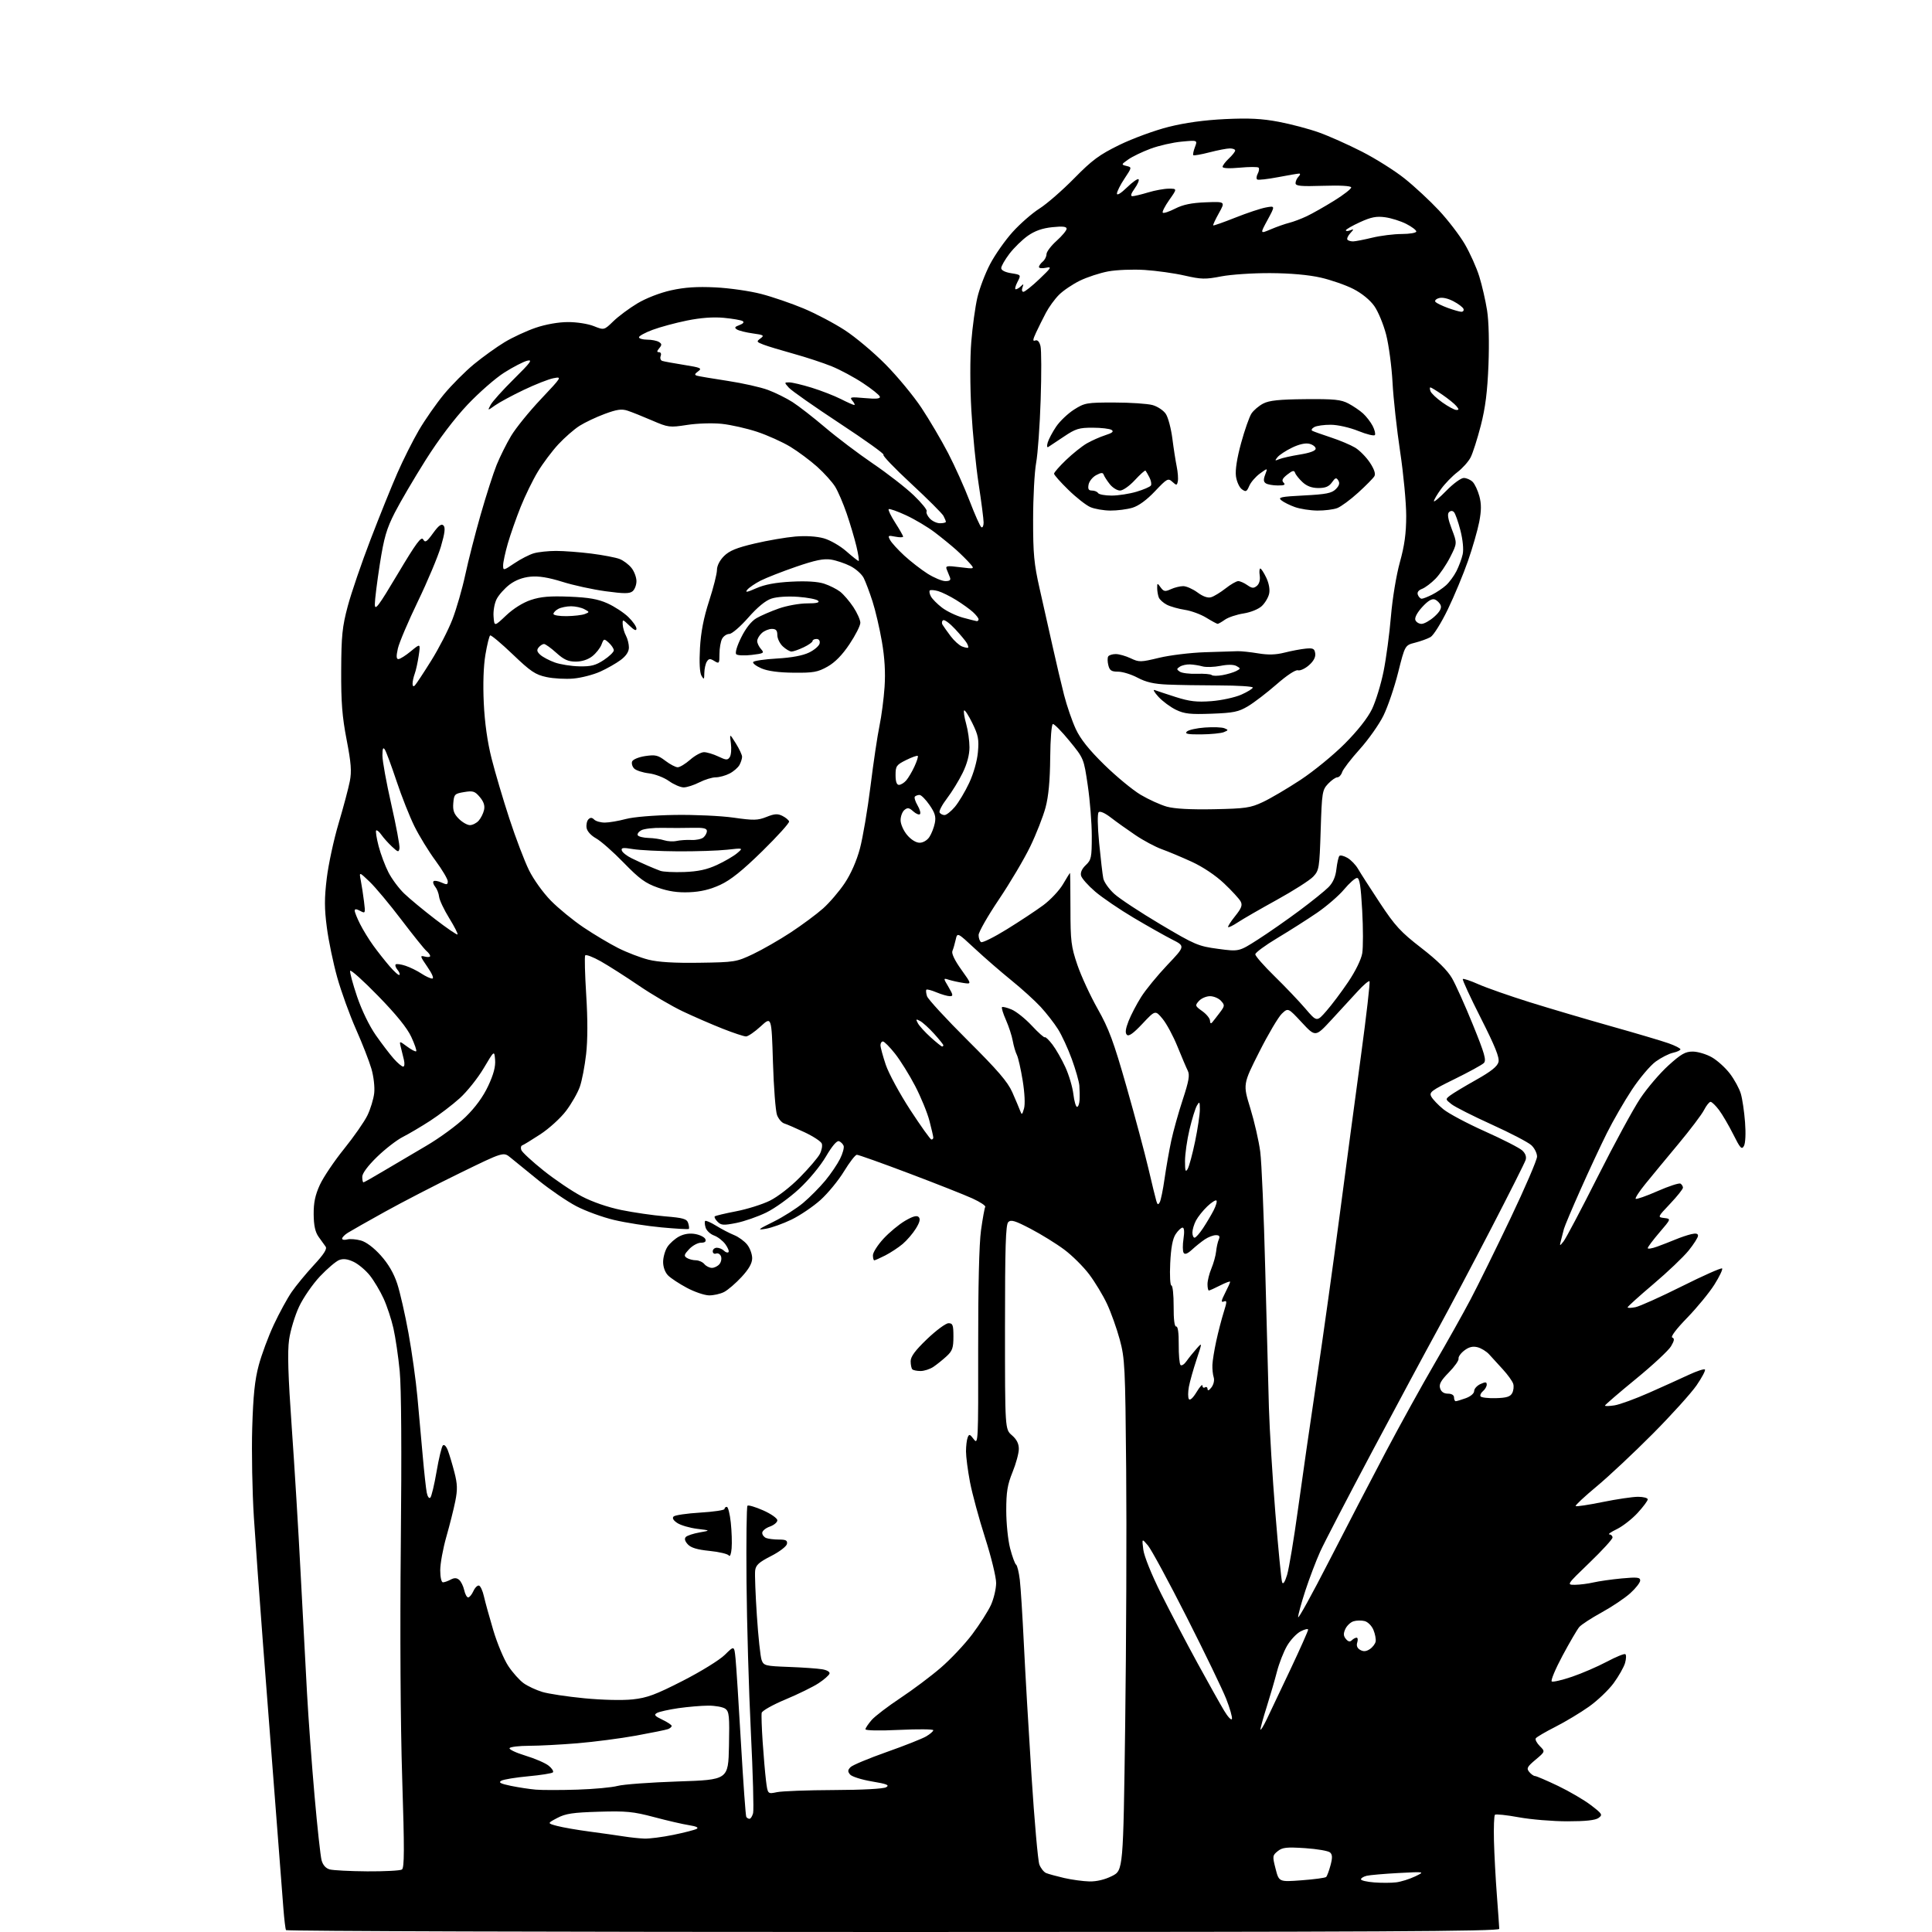 <?xml version="1.0" encoding="UTF-8" standalone="no"?>
<svg 
  version="1.1" 
  xmlns="http://www.w3.org/2000/svg" 
  xmlns:xlink="http://www.w3.org/1999/xlink" 
  xmlns:svg="http://www.w3.org/2000/svg"
  xmlns:rdf="http://www.w3.org/1999/02/22-rdf-syntax-ns#"
  xmlns:cc="http://creativecommons.org/ns#"
  xmlns:dc="http://purl.org/dc/elements/1.1/"
  viewBox="0 0 768 768"
  width="768"
  height="768"
>
<style>svg {background-color: white; }</style>"
<path stroke="none" fill="black" fill-rule="evenodd" d="M355.06,768.00C222.54,768.00 113.92,767.66 113.69,767.25C113.45,766.84 112.98,762.90 112.64,758.50C112.30,754.10 110.90,735.88 109.52,718.00C108.14,700.12 105.91,671.10 104.55,653.50C103.20,635.90 101.57,613.25 100.92,603.16C100.28,593.07 99.98,577.10 100.26,567.66C100.65,554.70 101.28,548.59 102.85,542.72C104.00,538.44 106.70,531.16 108.87,526.54C111.03,521.93 114.21,516.10 115.93,513.60C117.66,511.09 121.61,506.29 124.72,502.93C128.74,498.60 130.11,496.45 129.44,495.55C128.92,494.85 127.66,493.09 126.62,491.62C125.30,489.74 124.73,487.15 124.69,482.73C124.65,478.08 125.28,475.08 127.15,470.99C128.54,467.97 132.86,461.55 136.76,456.72C140.66,451.88 144.85,445.88 146.06,443.37C147.27,440.87 148.48,436.90 148.75,434.56C149.02,432.15 148.54,427.92 147.64,424.84C146.77,421.84 144.01,414.76 141.50,409.12C139.00,403.47 135.65,394.22 134.06,388.57C132.48,382.91 130.61,373.98 129.93,368.71C128.93,361.14 128.93,357.06 129.89,349.14C130.55,343.63 132.67,333.81 134.60,327.31C136.53,320.82 138.53,313.28 139.06,310.56C139.83,306.62 139.57,303.28 137.79,294.06C136.02,284.90 135.57,279.18 135.63,266.50C135.69,252.71 136.05,249.18 138.23,240.99C139.62,235.76 143.70,223.84 147.29,214.49C150.87,205.15 155.69,193.22 157.98,188.00C160.27,182.78 164.11,175.12 166.52,171.00C168.93,166.88 173.40,160.47 176.46,156.76C179.52,153.06 184.90,147.66 188.42,144.76C191.94,141.87 197.42,137.93 200.60,136.01C203.78,134.09 209.34,131.52 212.94,130.29C216.90,128.94 221.97,128.04 225.73,128.03C229.23,128.01 233.75,128.72 236.05,129.64C240.14,131.27 240.14,131.27 243.82,127.70C245.84,125.73 250.14,122.54 253.37,120.60C256.83,118.53 262.33,116.39 266.74,115.41C272.17,114.21 277.02,113.88 284.37,114.24C289.94,114.51 298.16,115.69 302.62,116.86C307.09,118.02 314.66,120.62 319.44,122.62C324.23,124.62 331.60,128.50 335.82,131.25C340.04,133.99 347.34,140.12 352.03,144.87C356.73,149.62 363.15,157.38 366.30,162.13C369.45,166.88 374.22,174.98 376.90,180.13C379.57,185.28 383.44,193.89 385.49,199.26C387.54,204.62 389.61,209.26 390.11,209.57C390.60,209.87 391.00,209.03 391.00,207.70C391.00,206.38 390.11,199.48 389.02,192.37C387.93,185.26 386.63,172.11 386.13,163.13C385.59,153.57 385.58,142.28 386.10,135.86C386.58,129.84 387.67,121.94 388.51,118.32C389.35,114.69 391.64,108.67 393.60,104.94C395.56,101.21 399.59,95.48 402.56,92.20C405.52,88.92 410.32,84.73 413.23,82.89C416.13,81.05 422.32,75.66 427.00,70.90C434.17,63.60 436.98,61.53 445.00,57.60C450.23,55.05 459.00,51.83 464.50,50.45C471.12,48.78 478.72,47.74 487.00,47.34C496.51,46.89 501.61,47.15 508.31,48.42C513.16,49.34 520.36,51.24 524.31,52.66C528.27,54.07 535.95,57.50 541.39,60.28C546.84,63.06 554.49,67.88 558.39,71.00C562.30,74.12 568.42,79.81 572.00,83.64C575.58,87.47 580.20,93.50 582.28,97.05C584.35,100.60 586.95,106.38 588.04,109.90C589.13,113.42 590.53,119.50 591.14,123.40C591.82,127.68 592.03,136.26 591.69,145.00C591.27,155.67 590.47,162.04 588.65,169.13C587.29,174.42 585.46,180.14 584.59,181.83C583.72,183.52 581.35,186.16 579.33,187.70C577.31,189.24 574.38,192.26 572.83,194.40C571.27,196.55 570.00,198.71 570.00,199.22C570.00,199.72 572.22,197.85 574.94,195.07C577.65,192.28 580.77,190.00 581.86,190.00C582.96,190.00 584.55,190.70 585.40,191.55C586.25,192.39 587.45,194.96 588.07,197.24C588.90,200.33 588.88,202.94 588.02,207.45C587.37,210.78 585.36,217.78 583.54,223.00C581.72,228.22 578.11,236.90 575.51,242.27C572.90,247.67 569.83,252.58 568.65,253.25C567.47,253.92 564.70,254.92 562.50,255.48C558.50,256.50 558.50,256.50 555.79,267.29C554.30,273.23 551.67,280.96 549.94,284.47C548.21,287.99 543.95,294.01 540.48,297.87C537.01,301.72 533.88,305.80 533.52,306.94C533.16,308.07 532.30,309.00 531.61,309.00C530.91,309.00 529.26,310.16 527.92,311.58C525.62,314.03 525.47,314.96 524.99,330.01C524.51,345.12 524.37,345.98 522.03,348.47C520.68,349.91 514.16,354.07 507.54,357.72C500.92,361.37 493.95,365.39 492.06,366.65C490.16,367.91 488.43,368.76 488.21,368.54C487.98,368.32 489.23,366.35 490.99,364.17C493.52,361.01 493.97,359.81 493.17,358.33C492.62,357.30 489.67,354.08 486.60,351.18C483.22,347.98 478.18,344.61 473.77,342.58C469.77,340.75 464.39,338.49 461.82,337.57C459.24,336.64 454.52,334.12 451.32,331.95C448.12,329.79 443.73,326.66 441.57,324.99C439.23,323.18 437.28,322.32 436.74,322.86C436.20,323.40 436.28,328.35 436.93,335.13C437.54,341.39 438.28,347.71 438.58,349.19C438.89,350.68 440.86,353.45 442.98,355.36C445.09,357.27 453.35,362.71 461.33,367.45C475.02,375.58 476.32,376.13 484.18,377.18C492.51,378.30 492.51,378.30 500.01,373.50C504.13,370.87 511.55,365.69 516.50,362.01C521.45,358.33 526.68,354.11 528.12,352.65C529.90,350.84 530.91,348.53 531.25,345.44C531.54,342.95 532.07,340.60 532.44,340.23C532.81,339.86 534.25,340.22 535.65,341.03C537.04,341.84 538.93,343.80 539.84,345.39C540.75,346.97 544.65,353.05 548.50,358.88C554.57,368.07 556.76,370.46 565.00,376.83C571.40,381.79 575.38,385.71 577.19,388.84C578.67,391.40 582.42,399.75 585.52,407.39C590.20,418.92 590.93,421.49 589.83,422.59C589.10,423.31 583.87,426.17 578.21,428.95C568.96,433.49 568.03,434.19 568.96,435.92C569.52,436.98 571.67,439.23 573.72,440.92C575.77,442.61 583.24,446.59 590.31,449.75C597.37,452.91 604.04,456.32 605.12,457.33C606.39,458.51 606.87,459.85 606.46,461.11C606.12,462.19 599.97,474.42 592.79,488.28C585.61,502.15 576.03,520.25 571.51,528.50C566.98,536.75 555.28,558.54 545.50,576.91C535.73,595.29 526.40,613.24 524.78,616.82C523.17,620.39 520.53,627.33 518.92,632.24C517.31,637.16 516.01,641.93 516.03,642.84C516.04,643.75 521.59,633.70 528.35,620.50C535.11,607.30 545.27,587.74 550.93,577.03C556.59,566.33 565.28,550.60 570.24,542.09C575.21,533.57 581.65,522.08 584.56,516.55C587.48,511.02 594.62,496.53 600.43,484.34C606.24,472.14 611.00,461.09 611.00,459.76C611.00,458.43 609.99,456.40 608.75,455.25C607.51,454.09 600.42,450.39 593.00,447.03C585.58,443.66 578.38,440.03 577.00,438.94C574.53,436.99 574.52,436.96 576.50,435.44C577.60,434.60 582.23,431.82 586.78,429.26C592.71,425.93 595.23,423.92 595.67,422.18C596.12,420.38 594.31,415.89 588.65,404.71C584.45,396.43 581.23,389.44 581.49,389.18C581.75,388.92 584.56,389.86 587.73,391.27C590.90,392.67 600.02,395.87 608.00,398.37C615.98,400.86 630.60,405.18 640.50,407.97C650.40,410.75 660.64,413.79 663.25,414.71C665.86,415.64 668.00,416.72 668.00,417.12C668.00,417.52 666.68,418.13 665.06,418.49C663.44,418.84 660.34,420.42 658.17,421.99C656.00,423.56 651.75,428.59 648.72,433.17C645.69,437.75 641.19,445.55 638.72,450.50C636.25,455.45 631.53,465.57 628.23,473.00C624.92,480.43 621.98,487.40 621.69,488.50C621.40,489.60 620.87,491.62 620.53,493.00C619.91,495.44 619.93,495.46 621.52,493.50C622.42,492.40 628.52,480.85 635.08,467.83C641.64,454.81 649.27,440.77 652.04,436.63C654.81,432.48 659.84,426.60 663.21,423.55C668.26,418.97 669.97,418.00 672.92,418.02C674.89,418.03 678.28,419.04 680.45,420.27C682.63,421.50 685.87,424.43 687.66,426.78C689.45,429.13 691.41,432.73 692.01,434.78C692.61,436.82 693.37,441.92 693.68,446.10C694.03,450.59 693.84,454.45 693.24,455.54C692.36,457.11 691.77,456.48 689.00,450.93C687.23,447.40 684.68,443.04 683.34,441.25C682.00,439.46 680.48,438.00 679.97,438.00C679.47,438.00 678.30,439.46 677.38,441.25C676.47,443.04 671.84,449.15 667.11,454.83C662.37,460.51 656.52,467.60 654.09,470.59C651.66,473.57 649.92,476.25 650.21,476.54C650.50,476.83 654.41,475.46 658.89,473.49C663.37,471.52 667.48,470.18 668.02,470.51C668.56,470.85 669.00,471.57 669.00,472.12C669.00,472.67 666.72,475.53 663.92,478.49C658.85,483.85 658.85,483.85 661.58,484.18C664.31,484.50 664.31,484.50 659.65,489.94C657.09,492.93 655.00,495.72 655.00,496.15C655.00,496.57 656.69,496.30 658.75,495.55C660.81,494.80 664.08,493.53 666.00,492.73C667.92,491.92 670.74,490.97 672.25,490.61C674.15,490.16 675.00,490.35 674.99,491.23C674.98,491.93 673.30,494.58 671.24,497.13C669.18,499.68 662.89,505.67 657.25,510.44C651.61,515.22 647.00,519.38 647.00,519.69C647.00,520.00 648.39,519.97 650.10,519.63C651.80,519.29 660.12,515.55 668.58,511.32C677.04,507.09 684.23,503.90 684.56,504.23C684.90,504.56 683.51,507.46 681.49,510.67C679.46,513.88 674.59,519.81 670.65,523.87C666.31,528.34 663.99,531.42 664.76,531.70C665.71,532.06 665.59,532.90 664.26,535.17C663.29,536.81 656.99,542.68 650.25,548.19C643.51,553.71 638.00,558.46 638.00,558.74C638.00,559.02 639.72,558.98 641.81,558.65C643.91,558.31 650.10,556.05 655.56,553.63C661.03,551.21 668.12,548.01 671.31,546.51C674.51,545.02 677.40,544.07 677.73,544.40C678.06,544.73 676.57,547.55 674.42,550.68C672.27,553.80 664.44,562.47 657.01,569.95C649.58,577.43 639.53,586.85 634.69,590.88C629.84,594.91 626.09,598.42 626.35,598.69C626.62,598.95 631.44,598.23 637.06,597.08C642.68,595.94 649.02,595.00 651.14,595.00C653.26,595.00 655.00,595.46 655.00,596.02C655.00,596.58 653.18,599.02 650.96,601.43C648.73,603.85 645.02,606.74 642.71,607.86C640.39,608.98 639.06,609.92 639.75,609.95C640.44,609.98 641.00,610.54 641.00,611.19C641.00,611.85 636.88,616.35 631.85,621.19C622.71,630.00 622.71,630.00 626.10,629.98C627.97,629.96 631.26,629.55 633.40,629.05C635.55,628.55 640.61,627.83 644.65,627.45C650.83,626.88 652.00,627.01 652.00,628.27C652.00,629.09 650.23,631.37 648.07,633.32C645.90,635.28 640.79,638.71 636.71,640.95C632.63,643.19 628.62,645.80 627.79,646.76C626.97,647.72 623.97,652.85 621.12,658.17C618.27,663.49 616.35,668.10 616.85,668.41C617.35,668.71 620.98,667.87 624.91,666.53C628.85,665.19 635.05,662.51 638.69,660.58C642.33,658.65 645.65,657.28 646.08,657.55C646.50,657.81 646.46,659.39 645.99,661.05C645.51,662.71 643.47,666.31 641.46,669.06C639.45,671.80 635.03,676.01 631.65,678.41C628.27,680.81 622.25,684.43 618.27,686.45C614.30,688.46 610.80,690.52 610.49,691.02C610.18,691.52 610.90,692.90 612.10,694.10C614.27,696.27 614.27,696.27 610.41,699.51C607.05,702.33 606.73,702.96 607.90,704.38C608.64,705.27 609.67,706.00 610.18,706.00C610.70,706.00 614.80,707.76 619.31,709.91C623.81,712.07 629.70,715.51 632.40,717.57C636.95,721.05 637.16,721.41 635.45,722.66C634.19,723.58 630.31,724.00 623.06,724.00C617.25,724.00 608.54,723.28 603.70,722.39C598.86,721.50 594.61,721.06 594.26,721.40C593.91,721.75 593.74,726.42 593.87,731.77C594.01,737.12 594.53,746.90 595.04,753.50C595.54,760.10 595.96,766.06 595.98,766.75C596.00,767.75 547.16,768.00 355.06,768.00zM555.00,748.26C556.92,748.03 560.30,746.97 562.50,745.92C566.50,744.00 566.50,744.00 556.00,744.55C550.23,744.86 544.49,745.36 543.25,745.66C542.01,745.97 541.00,746.59 541.00,747.06C541.00,747.52 543.36,748.07 546.25,748.29C549.14,748.51 553.08,748.50 555.00,748.26zM433.04,747.90C435.93,747.96 439.20,747.18 442.04,745.75C446.50,743.50 446.50,743.50 447.28,685.50C447.71,653.60 447.89,607.92 447.67,584.00C447.31,543.23 447.15,540.00 445.12,532.50C443.93,528.10 441.65,521.72 440.06,518.32C438.47,514.92 435.27,509.63 432.96,506.56C430.64,503.49 426.19,499.07 423.06,496.74C419.94,494.41 413.95,490.70 409.75,488.50C403.48,485.22 401.87,484.73 400.80,485.80C399.78,486.82 399.50,495.66 399.50,527.63C399.50,568.17 399.50,568.17 402.25,570.54C404.14,572.16 405.00,573.87 405.00,575.97C405.00,577.66 403.88,581.81 402.50,585.19C400.47,590.20 400.00,593.04 400.00,600.46C400.00,605.48 400.69,612.25 401.54,615.51C402.39,618.77 403.46,621.68 403.91,621.97C404.36,622.26 405.02,624.98 405.39,628.00C405.75,631.02 406.47,642.50 407.00,653.50C407.53,664.50 408.90,688.12 410.05,706.00C411.20,723.88 412.60,739.71 413.16,741.18C413.72,742.65 414.93,744.17 415.84,744.56C416.75,744.94 419.98,745.83 423.00,746.53C426.02,747.22 430.54,747.84 433.04,747.90zM517.45,747.44C522.43,747.07 526.80,746.48 527.16,746.13C527.52,745.79 528.30,743.71 528.89,741.52C529.71,738.49 529.67,737.26 528.73,736.39C528.05,735.76 523.58,734.99 518.80,734.67C511.41,734.19 509.76,734.37 507.91,735.87C505.82,737.56 505.78,737.88 507.07,742.88C508.41,748.12 508.41,748.12 517.45,747.44zM146.00,743.89C152.88,743.93 159.07,743.61 159.76,743.17C160.76,742.53 160.79,735.28 159.88,706.94C159.19,685.39 158.98,648.78 159.33,613.51C159.70,576.76 159.54,551.68 158.89,545.01C158.33,539.23 157.20,531.58 156.39,528.00C155.58,524.42 153.82,519.10 152.47,516.16C151.13,513.23 148.68,509.12 147.03,507.03C145.37,504.95 142.48,502.51 140.59,501.61C138.19,500.47 136.47,500.25 134.83,500.88C133.55,501.37 130.12,504.29 127.20,507.37C124.29,510.46 120.54,515.89 118.88,519.43C117.22,522.98 115.44,528.88 114.92,532.53C114.23,537.40 114.52,546.73 115.97,567.34C117.07,582.83 118.65,608.77 119.48,625.00C120.32,641.23 121.47,662.83 122.04,673.00C122.60,683.17 123.96,701.62 125.05,714.00C126.14,726.38 127.39,737.84 127.83,739.47C128.35,741.39 129.49,742.68 131.06,743.12C132.40,743.49 139.12,743.84 146.00,743.89zM256.14,730.87C258.15,730.94 263.32,730.28 267.64,729.39C271.96,728.51 276.14,727.43 276.92,727.01C277.85,726.50 276.82,726.00 273.92,725.54C271.49,725.17 265.23,723.72 260.02,722.33C251.72,720.13 248.97,719.86 238.02,720.19C227.67,720.50 224.81,720.93 221.51,722.68C217.51,724.79 217.51,724.79 221.51,725.85C223.70,726.43 229.55,727.45 234.50,728.10C239.45,728.76 245.53,729.62 248.00,730.01C250.47,730.41 254.14,730.79 256.14,730.87zM297.94,723.00C298.40,723.00 299.04,721.99 299.37,720.75C299.69,719.51 299.30,705.00 298.48,688.50C297.67,672.00 296.89,645.15 296.75,628.84C296.61,612.53 296.78,598.90 297.13,598.55C297.47,598.20 300.28,599.03 303.38,600.40C306.50,601.78 309.00,603.54 309.00,604.35C309.00,605.15 307.65,606.27 306.00,606.85C304.35,607.43 303.00,608.55 303.00,609.34C303.00,610.14 303.71,611.06 304.58,611.39C305.45,611.73 307.73,612.00 309.66,612.00C312.44,612.00 313.08,612.36 312.82,613.75C312.64,614.72 309.82,616.87 306.50,618.56C301.66,621.03 300.44,622.15 300.18,624.34C300.01,625.83 300.31,633.90 300.87,642.27C301.42,650.65 302.27,658.57 302.75,659.88C303.59,662.13 304.18,662.28 313.57,662.63C319.03,662.83 324.99,663.25 326.81,663.56C328.76,663.88 329.97,664.61 329.74,665.31C329.52,665.96 327.58,667.67 325.42,669.09C323.27,670.52 317.35,673.42 312.29,675.54C307.18,677.67 302.94,680.06 302.78,680.89C302.62,681.72 302.80,686.92 303.17,692.45C303.54,697.98 304.14,704.91 304.50,707.85C305.17,713.19 305.17,713.19 308.83,712.42C310.85,711.99 321.05,711.61 331.50,711.57C342.87,711.53 351.21,711.08 352.27,710.45C353.69,709.60 352.58,709.15 346.60,708.15C342.51,707.46 338.60,706.22 337.92,705.40C336.92,704.19 336.96,703.62 338.12,702.45C338.92,701.65 345.37,698.96 352.45,696.46C359.54,693.96 366.61,691.16 368.17,690.24C369.73,689.32 371.00,688.22 371.00,687.79C371.00,687.36 364.93,687.31 357.50,687.66C349.63,688.04 344.01,687.93 344.03,687.41C344.05,686.91 345.17,685.25 346.51,683.71C347.86,682.18 352.99,678.27 357.90,675.01C362.82,671.75 370.04,666.34 373.95,662.97C377.87,659.60 383.50,653.62 386.48,649.66C389.45,645.71 392.80,640.45 393.92,637.99C395.04,635.52 395.97,631.60 395.98,629.27C395.99,626.95 394.01,618.84 391.58,611.26C389.16,603.69 386.46,593.73 385.58,589.13C384.71,584.54 384.00,579.07 384.00,576.97C384.00,574.88 384.29,572.40 384.65,571.46C385.23,569.96 385.52,570.04 387.10,572.13C388.84,574.42 388.90,573.24 388.84,536.00C388.81,511.52 389.22,494.42 389.97,489.03C390.62,484.37 391.38,480.20 391.65,479.76C391.92,479.32 389.66,477.82 386.61,476.42C383.57,475.03 372.22,470.54 361.39,466.45C350.56,462.35 341.20,459.02 340.60,459.04C339.99,459.06 337.70,462.03 335.50,465.64C333.30,469.25 329.09,474.37 326.15,477.02C323.20,479.66 318.03,483.16 314.65,484.80C311.27,486.43 306.70,488.07 304.50,488.44C300.85,489.05 301.12,488.81 307.50,485.65C311.35,483.75 316.66,480.37 319.30,478.15C321.94,475.92 325.88,471.94 328.07,469.30C330.25,466.66 332.89,462.76 333.94,460.64C335.00,458.52 335.63,456.19 335.35,455.47C335.07,454.75 334.25,453.92 333.52,453.64C332.67,453.32 330.78,455.54 328.34,459.70C326.15,463.46 321.56,469.00 317.63,472.63C313.86,476.13 308.01,480.34 304.63,481.99C301.26,483.64 295.88,485.51 292.69,486.15C287.64,487.15 286.66,487.09 285.25,485.67C284.35,484.78 283.85,483.82 284.12,483.54C284.40,483.26 288.19,482.36 292.55,481.52C296.90,480.69 302.94,478.80 305.97,477.32C309.16,475.75 314.20,471.85 317.98,468.00C321.57,464.36 325.12,460.20 325.88,458.76C326.64,457.31 327.00,455.43 326.67,454.58C326.34,453.72 323.24,451.69 319.78,450.07C316.33,448.45 312.71,446.88 311.73,446.59C310.76,446.29 309.49,444.80 308.89,443.28C308.30,441.75 307.57,432.29 307.26,422.26C306.70,404.02 306.70,404.02 302.37,408.01C299.99,410.20 297.37,412.00 296.55,412.00C295.73,412.00 291.55,410.62 287.28,408.93C283.00,407.24 275.90,404.16 271.50,402.08C267.10,400.00 259.23,395.38 254.00,391.83C248.78,388.27 241.95,383.92 238.83,382.15C235.71,380.39 232.92,379.33 232.62,379.80C232.33,380.27 232.52,387.35 233.03,395.52C233.64,405.07 233.63,413.48 232.99,419.05C232.45,423.81 231.33,429.66 230.48,432.04C229.64,434.43 227.19,438.72 225.03,441.58C222.87,444.44 218.28,448.62 214.82,450.88C211.36,453.14 208.11,455.13 207.59,455.30C207.07,455.48 206.91,456.32 207.24,457.17C207.56,458.03 211.54,461.70 216.08,465.33C220.62,468.96 227.44,473.56 231.24,475.56C235.46,477.78 241.58,479.89 246.98,481.00C251.83,481.99 259.66,483.13 264.37,483.52C271.65,484.12 273.03,484.53 273.56,486.19C273.90,487.27 274.02,488.32 273.81,488.52C273.61,488.72 268.73,488.45 262.97,487.91C257.21,487.38 248.73,486.05 244.13,484.96C239.52,483.87 232.75,481.40 229.07,479.47C225.40,477.54 218.66,472.93 214.08,469.23C209.51,465.53 204.50,461.45 202.95,460.18C200.14,457.85 200.14,457.85 182.82,466.31C173.29,470.95 159.88,477.88 153.00,481.70C146.12,485.51 139.49,489.28 138.25,490.06C137.01,490.84 136.00,491.88 136.00,492.36C136.00,492.84 136.91,493.00 138.02,492.70C139.14,492.41 141.58,492.60 143.46,493.12C145.55,493.69 148.61,495.99 151.36,499.06C154.35,502.39 156.54,506.13 157.90,510.28C159.02,513.70 161.05,522.58 162.39,530.00C163.74,537.42 165.33,548.79 165.92,555.25C166.51,561.71 167.47,572.29 168.04,578.75C168.61,585.21 169.33,591.78 169.64,593.35C169.95,594.93 170.58,595.82 171.06,595.34C171.53,594.87 172.65,590.21 173.54,584.99C174.43,579.77 175.56,575.09 176.04,574.59C176.56,574.05 177.38,574.87 178.04,576.59C178.65,578.19 179.82,582.10 180.64,585.28C181.85,589.98 181.91,592.13 180.98,596.78C180.35,599.93 178.74,606.31 177.41,610.96C176.09,615.61 175.00,621.57 175.00,624.21C175.00,626.93 175.46,629.00 176.07,629.00C176.65,629.00 178.03,628.52 179.13,627.93C180.57,627.16 181.51,627.18 182.50,628.00C183.25,628.63 184.16,630.46 184.52,632.07C184.87,633.68 185.58,635.00 186.10,635.00C186.62,635.00 187.56,633.86 188.19,632.47C188.83,631.08 189.83,630.11 190.42,630.30C191.02,630.49 191.89,632.42 192.37,634.58C192.85,636.73 194.52,642.78 196.08,648.01C197.63,653.24 200.32,659.65 202.05,662.26C203.77,664.86 206.53,667.95 208.17,669.12C209.80,670.28 213.14,671.84 215.58,672.57C218.01,673.31 225.52,674.44 232.27,675.09C239.37,675.78 247.45,675.97 251.47,675.54C257.26,674.92 260.57,673.69 271.41,668.15C278.62,664.47 286.08,659.86 288.14,657.81C291.87,654.13 291.87,654.13 292.39,659.31C292.68,662.17 293.65,677.33 294.55,693.00C295.46,708.67 296.40,721.84 296.66,722.25C296.91,722.66 297.49,723.00 297.94,723.00zM229.50,711.41C236.10,711.20 243.30,710.53 245.50,709.93C247.70,709.32 258.50,708.53 269.50,708.16C289.50,707.50 289.50,707.50 289.78,694.01C290.03,682.20 289.85,680.36 288.34,679.26C287.39,678.57 284.34,678.01 281.56,678.02C278.78,678.03 273.41,678.49 269.64,679.03C265.87,679.58 262.06,680.43 261.17,680.92C259.85,681.66 260.24,682.14 263.28,683.60C265.33,684.57 267.00,685.69 267.00,686.08C267.00,686.47 266.36,687.03 265.57,687.34C264.78,687.64 259.04,688.81 252.82,689.94C246.59,691.07 236.10,692.43 229.50,692.98C222.90,693.52 214.26,693.98 210.31,693.98C206.35,693.99 202.87,694.41 202.56,694.90C202.25,695.40 205.10,696.75 208.88,697.90C212.66,699.04 216.83,700.85 218.13,701.91C219.43,702.96 220.18,704.15 219.78,704.55C219.39,704.94 214.98,705.64 210.00,706.10C205.01,706.56 200.19,707.35 199.29,707.86C198.03,708.56 198.93,709.04 203.07,709.90C206.06,710.52 210.53,711.20 213.00,711.41C215.47,711.62 222.90,711.62 229.50,711.41zM503.53,683.50C504.85,680.75 509.10,671.79 512.97,663.60C516.84,655.40 520.00,648.30 520.00,647.82C520.00,647.34 518.67,647.64 517.04,648.48C515.41,649.32 512.97,651.92 511.61,654.26C510.26,656.59 508.46,661.20 507.61,664.50C506.76,667.80 504.93,674.09 503.54,678.49C502.14,682.88 501.03,686.93 501.06,687.49C501.09,688.04 502.20,686.25 503.53,683.50zM489.71,683.32C489.93,682.67 488.91,679.07 487.43,675.32C485.95,671.57 478.90,656.97 471.75,642.87C464.61,628.77 457.67,615.95 456.34,614.37C453.91,611.50 453.91,611.50 454.48,616.00C454.81,618.62 457.76,625.93 461.54,633.50C465.11,640.65 471.60,653.02 475.96,661.00C480.32,668.98 485.11,677.52 486.60,680.00C488.08,682.48 489.48,683.97 489.71,683.32zM544.50,655.57C545.60,654.85 546.65,653.49 546.84,652.55C547.02,651.61 546.63,649.52 545.96,647.91C545.28,646.27 543.73,644.72 542.45,644.40C541.18,644.08 539.18,644.12 538.01,644.50C536.84,644.87 535.39,646.25 534.79,647.56C533.97,649.36 534.02,650.32 535.01,651.51C535.92,652.60 536.63,652.77 537.36,652.04C537.93,651.47 538.79,651.00 539.27,651.00C539.74,651.00 539.86,651.87 539.52,652.93C539.12,654.19 539.52,655.20 540.71,655.87C541.98,656.59 543.08,656.51 544.50,655.57zM511.64,626.03C512.38,623.58 514.33,611.88 515.96,600.03C517.58,588.19 520.95,564.86 523.44,548.19C525.92,531.52 530.01,502.27 532.52,483.19C535.03,464.11 538.85,435.48 541.02,419.56C543.18,403.64 544.70,390.37 544.40,390.07C544.10,389.76 541.97,391.57 539.68,394.08C537.38,396.59 532.67,401.71 529.21,405.46C522.91,412.27 522.91,412.27 517.48,406.44C512.05,400.60 512.05,400.60 509.57,402.94C508.20,404.22 504.15,411.07 500.58,418.14C494.08,431.01 494.08,431.01 497.02,440.56C498.63,445.81 500.41,453.57 500.96,457.80C501.52,462.04 502.41,483.05 502.95,504.50C503.49,525.95 504.15,550.70 504.41,559.50C504.67,568.30 505.83,587.20 506.98,601.50C508.13,615.80 509.34,628.17 509.67,629.00C510.06,629.96 510.77,628.89 511.64,626.03zM290.83,615.50C290.65,617.72 290.17,618.99 289.75,618.35C289.34,617.72 285.89,616.89 282.07,616.51C277.13,616.01 274.64,615.26 273.39,613.88C272.23,612.60 271.98,611.62 272.65,610.95C273.19,610.41 275.64,609.60 278.07,609.17C282.50,608.39 282.50,608.39 277.12,607.73C274.17,607.36 270.63,606.33 269.27,605.44C267.65,604.38 267.13,603.47 267.77,602.83C268.30,602.30 273.08,601.60 278.37,601.28C283.67,600.96 288.00,600.32 288.00,599.85C288.00,599.38 288.41,599.00 288.92,599.00C289.43,599.00 290.14,601.81 290.50,605.25C290.87,608.69 291.02,613.30 290.83,615.50zM475.64,553.39C476.93,551.25 477.99,550.09 477.99,550.81C478.00,551.53 478.45,551.84 479.00,551.50C479.55,551.16 480.01,551.47 480.03,552.19C480.05,552.98 480.66,552.71 481.58,551.50C482.45,550.35 482.83,548.65 482.46,547.50C482.11,546.40 481.88,544.16 481.95,542.53C482.01,540.90 482.71,536.62 483.49,533.03C484.27,529.44 485.60,524.32 486.44,521.65C487.78,517.38 487.79,516.87 486.48,517.37C485.31,517.82 485.42,517.09 486.99,514.01C488.10,511.85 489.00,509.83 489.00,509.52C489.00,509.21 487.22,509.87 485.04,510.98C482.86,512.09 480.84,513.00 480.54,513.00C480.24,513.00 480.00,511.86 480.00,510.47C480.00,509.08 480.70,506.26 481.56,504.22C482.41,502.17 483.25,499.15 483.42,497.50C483.59,495.85 484.06,493.71 484.47,492.75C485.03,491.44 484.74,491.00 483.33,491.00C482.29,491.00 480.33,491.74 478.97,492.65C477.61,493.56 475.31,495.40 473.86,496.74C472.05,498.40 471.00,498.80 470.51,498.01C470.11,497.38 470.09,494.86 470.46,492.43C470.88,489.61 470.75,488.00 470.08,488.00C469.51,488.00 468.27,489.18 467.32,490.63C466.14,492.44 465.47,496.00 465.18,502.13C464.94,507.10 465.16,511.00 465.66,511.00C466.16,511.00 466.56,514.71 466.54,519.25C466.51,524.53 466.88,527.43 467.56,527.31C468.23,527.19 468.60,529.82 468.56,534.47C468.53,538.52 468.85,542.17 469.27,542.60C469.70,543.03 470.75,542.37 471.62,541.13C472.48,539.90 474.26,537.68 475.58,536.20C477.96,533.50 477.96,533.50 475.63,540.50C474.35,544.35 472.99,549.20 472.60,551.27C472.22,553.34 472.21,555.54 472.59,556.15C473.01,556.83 474.22,555.74 475.64,553.39zM578.68,557.00C579.05,557.00 580.85,556.46 582.68,555.80C584.60,555.10 586.00,553.91 586.00,552.96C586.00,552.06 587.12,550.81 588.50,550.18C590.50,549.27 591.00,549.32 591.00,550.40C591.00,551.14 590.33,552.31 589.51,552.99C588.69,553.67 588.26,554.61 588.55,555.08C588.84,555.55 591.56,555.87 594.60,555.79C598.86,555.68 600.35,555.22 601.12,553.78C601.66,552.76 601.85,551.09 601.52,550.07C601.20,549.04 599.35,546.47 597.41,544.35C595.47,542.23 593.01,539.54 591.94,538.36C590.87,537.18 588.79,535.91 587.32,535.54C585.42,535.07 583.90,535.45 582.07,536.85C580.66,537.93 579.64,539.38 579.80,540.07C579.97,540.76 578.24,543.22 575.95,545.55C572.76,548.80 571.95,550.27 572.47,551.89C572.90,553.27 573.97,554.00 575.57,554.00C577.06,554.00 578.00,554.58 578.00,555.50C578.00,556.33 578.31,557.00 578.68,557.00zM365.94,545.00C364.51,545.00 363.03,544.70 362.67,544.33C362.30,543.97 362.00,542.51 362.00,541.10C362.00,539.25 363.82,536.80 368.55,532.27C372.16,528.82 375.98,526.00 377.05,526.00C378.74,526.00 379.00,526.71 379.00,531.31C379.00,535.83 378.59,537.01 376.25,539.16C374.74,540.55 372.39,542.44 371.03,543.35C369.67,544.26 367.38,545.00 365.94,545.00zM281.80,514.93C279.98,514.88 276.04,513.54 273.04,511.93C270.03,510.33 266.68,508.12 265.59,507.03C264.39,505.83 263.60,503.70 263.60,501.65C263.60,499.79 264.37,497.09 265.31,495.65C266.25,494.22 268.38,492.34 270.04,491.48C272.02,490.46 274.22,490.14 276.46,490.56C278.33,490.91 280.10,491.83 280.40,492.60C280.76,493.55 280.20,494.00 278.64,494.00C277.38,494.00 275.27,495.15 273.95,496.55C271.93,498.71 271.78,499.25 273.03,500.04C273.84,500.55 275.46,500.98 276.63,500.98C277.80,500.99 279.32,501.68 280.00,502.50C280.68,503.32 282.03,504.00 283.00,504.00C283.97,504.00 285.31,503.33 285.99,502.51C286.67,501.69 286.94,500.30 286.60,499.41C286.26,498.52 285.39,498.02 284.66,498.30C283.93,498.58 283.33,498.18 283.33,497.40C283.33,496.63 284.07,496.00 284.97,496.00C285.86,496.00 287.13,496.53 287.78,497.18C288.43,497.83 289.24,498.09 289.58,497.75C289.92,497.41 289.36,496.00 288.35,494.61C287.33,493.22 285.30,491.65 283.84,491.13C282.38,490.60 280.88,489.20 280.50,488.01C280.13,486.82 280.04,485.63 280.31,485.35C280.59,485.08 282.54,485.93 284.66,487.24C286.77,488.55 289.98,490.22 291.78,490.95C293.59,491.67 295.95,493.40 297.03,494.77C298.12,496.14 299.00,498.57 299.00,500.16C299.00,502.16 297.71,504.44 294.80,507.60C292.49,510.10 289.37,512.79 287.85,513.58C286.34,514.36 283.61,514.97 281.80,514.93zM347.54,501.00C347.24,501.00 347.00,500.09 347.00,498.98C347.00,497.87 348.89,494.91 351.19,492.41C353.50,489.91 357.35,486.71 359.76,485.30C362.84,483.49 364.45,483.05 365.19,483.79C365.94,484.54 365.61,485.90 364.07,488.38C362.87,490.33 360.50,493.08 358.81,494.51C357.12,495.93 354.01,497.97 351.91,499.05C349.80,500.12 347.84,501.00 347.54,501.00zM474.87,492.00C475.34,492.00 476.85,490.31 478.21,488.25C479.58,486.19 481.47,483.00 482.42,481.16C483.37,479.32 483.88,477.55 483.56,477.23C483.24,476.91 481.59,477.96 479.90,479.57C478.21,481.18 476.19,483.72 475.41,485.20C474.63,486.69 474.00,488.82 474.00,489.95C474.00,491.08 474.39,492.00 474.87,492.00zM461.02,477.91C461.45,477.14 462.32,472.90 462.94,468.50C463.57,464.10 464.76,457.35 465.58,453.50C466.40,449.65 468.46,442.29 470.15,437.15C472.58,429.77 473.01,427.35 472.17,425.65C471.58,424.47 469.73,420.10 468.04,415.95C466.36,411.80 463.69,406.85 462.11,404.96C459.24,401.52 459.24,401.52 454.12,406.97C450.53,410.79 448.70,412.10 447.95,411.35C447.21,410.61 447.41,408.99 448.62,405.90C449.57,403.48 451.82,399.16 453.63,396.30C455.43,393.44 460.12,387.73 464.03,383.60C471.15,376.11 471.15,376.11 465.96,373.48C463.11,372.03 456.21,368.14 450.64,364.83C445.06,361.52 438.19,356.84 435.37,354.44C432.55,352.03 430.02,349.18 429.74,348.10C429.41,346.85 430.09,345.33 431.61,343.90C433.80,341.84 434.00,340.86 434.00,332.36C434.00,327.24 433.29,318.21 432.41,312.28C430.83,301.50 430.83,301.50 425.16,294.57C422.05,290.76 419.07,287.72 418.54,287.82C418.00,287.92 417.54,293.70 417.47,301.25C417.39,310.34 416.81,316.54 415.62,321.00C414.66,324.57 411.93,331.55 409.54,336.50C407.15,341.45 401.55,350.90 397.11,357.50C392.66,364.10 389.02,370.49 389.01,371.69C389.01,372.90 389.45,374.16 390.00,374.50C390.55,374.84 395.16,372.55 400.25,369.40C405.34,366.26 411.84,361.96 414.71,359.84C417.57,357.73 421.10,353.97 422.55,351.50C424.00,349.02 425.26,347.00 425.35,347.00C425.43,347.00 425.51,353.41 425.52,361.25C425.53,374.09 425.80,376.29 428.25,383.50C429.74,387.90 433.37,395.77 436.32,401.00C440.81,408.95 442.68,414.00 447.81,432.00C451.18,443.82 455.09,458.45 456.51,464.50C457.92,470.55 459.34,476.36 459.66,477.41C460.12,478.94 460.40,479.04 461.02,477.91zM144.47,470.00C144.73,470.00 148.22,468.04 152.22,465.64C156.23,463.25 163.91,458.71 169.31,455.56C174.70,452.42 181.79,447.22 185.06,444.02C188.98,440.19 192.06,435.96 194.07,431.66C196.20,427.11 197.03,423.97 196.81,421.31C196.50,417.50 196.50,417.50 192.27,424.64C189.95,428.56 185.67,433.92 182.77,436.55C179.87,439.17 174.57,443.21 171.00,445.53C167.43,447.84 162.53,450.73 160.13,451.95C157.72,453.17 153.11,456.74 149.88,459.88C146.22,463.44 144.00,466.43 144.00,467.80C144.00,469.01 144.21,470.00 144.47,470.00zM472.12,464.67C472.71,463.66 474.04,458.71 475.08,453.67C476.12,448.63 476.97,442.93 476.96,441.00C476.94,437.87 476.82,437.71 475.79,439.49C475.15,440.58 473.83,444.86 472.85,448.99C471.87,453.12 471.07,458.75 471.06,461.50C471.06,465.51 471.27,466.14 472.12,464.67zM370.25,452.98C370.66,452.99 371.00,452.64 371.00,452.21C371.00,451.78 370.31,448.78 369.47,445.56C368.64,442.34 366.08,436.11 363.79,431.70C361.50,427.30 357.90,421.52 355.79,418.85C353.68,416.18 351.51,414.00 350.98,414.00C350.44,414.00 350.00,414.67 350.00,415.50C350.00,416.32 350.95,419.81 352.10,423.25C353.26,426.69 357.65,434.78 361.85,441.23C366.06,447.68 369.84,452.97 370.25,452.98zM407.06,440.66C407.55,438.96 407.33,434.48 406.53,429.52C405.79,424.95 404.75,420.38 404.23,419.36C403.70,418.34 402.96,415.83 402.59,413.79C402.23,411.75 401.00,408.00 399.88,405.46C398.75,402.92 398.05,400.62 398.31,400.36C398.57,400.10 400.29,400.52 402.14,401.30C403.99,402.08 407.61,404.98 410.19,407.75C412.77,410.52 415.09,412.58 415.34,412.33C415.59,412.08 416.95,413.38 418.36,415.23C419.77,417.07 422.08,421.12 423.50,424.22C424.92,427.31 426.35,432.13 426.68,434.92C427.01,437.72 427.67,440.00 428.14,440.00C428.61,440.00 429.07,438.76 429.15,437.25C429.23,435.74 429.19,433.16 429.06,431.52C428.92,429.88 427.57,425.14 426.05,420.98C424.54,416.83 422.07,411.48 420.56,409.10C419.06,406.72 415.96,402.74 413.67,400.25C411.37,397.76 406.12,393.00 402.00,389.67C397.88,386.33 391.36,380.68 387.53,377.11C380.56,370.62 380.56,370.62 379.90,373.56C379.54,375.18 378.95,377.20 378.59,378.05C378.19,379.01 379.51,381.78 382.12,385.42C386.29,391.25 386.29,391.25 382.90,390.73C381.03,390.44 378.47,389.88 377.21,389.48C374.92,388.75 374.92,388.75 377.06,392.37C378.91,395.52 378.98,396.00 377.57,396.00C376.67,396.00 374.31,395.32 372.31,394.49C370.32,393.65 368.50,393.17 368.26,393.41C368.01,393.65 368.12,394.82 368.50,396.00C368.88,397.19 376.13,405.06 384.61,413.50C396.59,425.42 400.57,430.04 402.40,434.17C403.69,437.10 405.09,440.40 405.50,441.50C406.18,443.31 406.32,443.23 407.06,440.66zM160.27,424.00C160.80,424.00 160.92,422.78 160.55,421.25C160.18,419.74 159.61,417.43 159.29,416.11C158.72,413.73 158.72,413.73 161.85,416.04C163.57,417.32 165.19,418.15 165.45,417.89C165.71,417.63 164.82,415.05 163.48,412.16C161.85,408.64 157.51,403.28 150.30,395.89C144.39,389.82 139.39,385.34 139.19,385.92C139.00,386.50 140.23,391.08 141.93,396.11C143.77,401.54 146.79,407.78 149.38,411.49C151.78,414.92 155.00,419.14 156.54,420.87C158.07,422.59 159.75,424.00 160.27,424.00zM374.50,416.00C374.78,416.00 375.00,415.78 375.00,415.50C375.00,415.23 373.35,413.18 371.34,410.95C369.32,408.72 366.81,406.43 365.76,405.87C364.08,404.97 363.97,405.08 364.87,406.76C365.43,407.81 367.72,410.32 369.95,412.34C372.18,414.35 374.23,416.00 374.50,416.00zM481.83,406.45C482.28,405.93 483.64,404.19 484.84,402.60C486.90,399.87 486.93,399.58 485.36,397.85C484.44,396.83 482.48,396.00 481.00,396.00C479.52,396.00 477.54,396.85 476.60,397.89C474.97,399.70 475.03,399.88 477.94,401.96C479.62,403.16 481.00,404.87 481.00,405.77C481.00,406.73 481.34,407.01 481.83,406.45zM527.27,401.87C529.38,399.47 533.28,394.27 535.95,390.31C538.81,386.07 541.09,381.42 541.51,378.96C541.89,376.67 541.89,368.99 541.49,361.89C540.95,352.15 540.45,349.00 539.44,349.00C538.70,349.00 536.39,351.05 534.30,353.55C532.21,356.05 527.35,360.25 523.50,362.88C519.65,365.51 512.56,370.02 507.75,372.90C502.94,375.78 499.00,378.69 499.00,379.36C499.00,380.03 502.43,383.94 506.62,388.04C510.82,392.14 516.32,397.92 518.85,400.87C523.45,406.25 523.45,406.25 527.27,401.87zM171.80,388.99C172.59,389.00 171.84,387.17 169.89,384.34C166.95,380.07 166.87,379.73 168.84,380.25C170.03,380.56 171.00,380.46 171.00,380.03C171.00,379.60 170.34,378.69 169.52,378.02C168.71,377.34 164.24,371.78 159.58,365.65C154.93,359.52 149.23,352.70 146.93,350.50C142.74,346.50 142.74,346.50 143.42,350.00C143.79,351.93 144.37,355.69 144.70,358.37C145.29,363.11 145.25,363.21 143.15,362.08C141.67,361.29 141.00,361.26 141.00,362.00C141.00,362.60 141.95,364.97 143.12,367.29C144.28,369.61 146.64,373.46 148.37,375.85C150.09,378.24 153.03,381.96 154.89,384.12C156.75,386.29 158.51,387.83 158.78,387.55C159.06,387.27 158.71,386.35 158.00,385.50C157.29,384.65 156.97,383.69 157.29,383.38C157.61,383.06 159.36,383.30 161.18,383.90C163.01,384.51 165.85,385.90 167.50,387.00C169.15,388.09 171.08,388.99 171.80,388.99zM278.00,382.71C292.06,382.51 292.71,382.40 299.31,379.28C303.05,377.50 309.80,373.63 314.31,370.67C318.81,367.71 324.61,363.41 327.19,361.12C329.76,358.82 333.64,354.29 335.80,351.05C338.24,347.40 340.53,342.20 341.83,337.33C342.98,333.03 344.88,321.85 346.04,312.50C347.20,303.15 348.80,292.38 349.60,288.57C350.40,284.76 351.31,277.79 351.63,273.07C352.02,267.22 351.68,261.48 350.56,255.00C349.66,249.78 347.98,242.57 346.82,239.00C345.67,235.43 344.10,231.27 343.34,229.76C342.58,228.25 340.21,226.13 338.07,225.04C335.93,223.95 332.45,222.78 330.34,222.44C327.43,221.98 324.08,222.67 316.45,225.29C310.92,227.20 304.59,229.68 302.38,230.80C300.17,231.93 297.78,233.56 297.06,234.42C296.07,235.62 296.91,235.48 300.62,233.84C303.98,232.36 308.28,231.55 314.58,231.22C320.50,230.91 325.06,231.19 327.60,232.02C329.74,232.72 332.61,234.16 333.97,235.21C335.33,236.27 337.69,239.02 339.22,241.32C340.74,243.62 341.99,246.43 342.00,247.56C342.00,248.70 340.06,252.52 337.69,256.06C334.80,260.39 331.93,263.32 328.94,265.00C325.07,267.18 323.34,267.49 315.50,267.41C309.54,267.36 305.21,266.77 302.68,265.69C300.58,264.78 299.10,263.65 299.40,263.16C299.70,262.68 303.96,262.05 308.87,261.77C314.68,261.44 319.14,260.61 321.65,259.38C323.77,258.35 325.65,256.71 325.82,255.75C326.02,254.69 325.53,254.00 324.57,254.00C323.71,254.00 323.00,254.37 323.00,254.81C323.00,255.26 321.41,256.39 319.47,257.31C317.52,258.24 315.36,259.00 314.65,259.00C313.95,259.00 312.39,258.08 311.19,256.96C309.98,255.84 309.00,253.81 309.00,252.46C309.00,250.60 308.47,250.00 306.83,250.00C305.63,250.00 303.83,250.74 302.83,251.65C301.82,252.57 301.00,253.99 301.00,254.83C301.00,255.66 301.69,257.10 302.53,258.03C303.93,259.59 303.65,259.76 298.81,260.34C295.92,260.68 293.16,260.56 292.67,260.07C292.14,259.54 292.96,256.78 294.64,253.39C296.46,249.72 298.66,246.93 300.68,245.75C302.43,244.73 306.45,242.99 309.61,241.88C312.77,240.77 317.81,239.86 320.81,239.86C324.64,239.86 325.94,239.54 325.20,238.80C324.62,238.22 321.02,237.52 317.21,237.25C313.13,236.96 308.79,237.24 306.66,237.95C304.31,238.72 301.08,241.38 297.40,245.57C294.29,249.11 290.93,252.00 289.91,252.00C288.90,252.00 287.60,252.87 287.04,253.93C286.47,255.00 286.00,257.70 286.00,259.94C286.00,263.78 285.88,263.94 283.97,262.76C282.29,261.72 281.77,261.76 280.98,263.00C280.46,263.82 280.01,265.85 279.98,267.50C279.94,270.17 279.82,270.29 278.84,268.61C278.15,267.42 277.93,263.34 278.25,257.61C278.61,251.25 279.71,245.60 281.88,238.90C283.60,233.61 285.00,228.07 285.00,226.57C285.00,224.92 286.10,222.74 287.79,221.06C289.92,218.93 292.81,217.74 299.98,216.06C305.15,214.84 312.42,213.60 316.15,213.28C320.33,212.93 324.66,213.20 327.47,213.99C329.98,214.69 333.99,217.00 336.41,219.13C338.83,221.26 341.04,223.00 341.31,223.00C341.59,223.00 341.21,220.41 340.46,217.25C339.71,214.09 337.96,208.20 336.58,204.17C335.20,200.14 333.13,195.32 331.98,193.46C330.83,191.61 327.63,188.05 324.86,185.56C322.09,183.08 317.28,179.49 314.16,177.59C311.03,175.70 305.11,173.03 300.99,171.66C296.87,170.29 290.53,168.86 286.90,168.48C283.19,168.10 277.15,168.29 273.10,168.92C266.17,169.99 265.67,169.93 259.20,167.14C255.52,165.55 251.15,163.80 249.50,163.26C247.12,162.47 245.24,162.74 240.38,164.54C237.01,165.79 232.51,167.92 230.38,169.27C228.24,170.62 224.46,173.93 221.96,176.61C219.47,179.30 215.79,184.20 213.80,187.50C211.80,190.80 208.73,197.10 206.97,201.50C205.21,205.90 202.92,212.42 201.88,216.00C200.85,219.57 200.00,223.49 200.00,224.71C200.00,226.88 200.10,226.87 204.50,223.90C206.97,222.23 210.46,220.44 212.24,219.93C214.03,219.42 218.01,219.00 221.08,219.00C224.16,219.00 230.47,219.48 235.09,220.06C239.72,220.65 244.75,221.61 246.28,222.20C247.82,222.79 249.95,224.40 251.03,225.77C252.12,227.14 253.00,229.50 253.00,231.01C253.00,232.52 252.32,234.32 251.48,235.02C250.26,236.03 248.15,236.03 240.73,235.03C235.65,234.34 227.92,232.66 223.55,231.28C217.98,229.54 214.16,228.92 210.84,229.24C207.73,229.54 204.86,230.64 202.54,232.40C200.59,233.89 198.30,236.46 197.44,238.11C196.57,239.79 196.02,242.86 196.20,245.10C196.50,249.09 196.50,249.09 201.20,244.64C204.09,241.91 207.87,239.54 211.04,238.49C214.97,237.18 218.57,236.88 226.34,237.19C234.09,237.50 237.69,238.14 241.50,239.85C244.25,241.09 247.96,243.52 249.75,245.25C251.54,246.98 253.00,249.06 253.00,249.88C253.00,250.92 252.16,250.57 250.22,248.71C247.48,246.09 247.44,246.08 247.54,248.27C247.60,249.50 248.17,251.48 248.82,252.68C249.47,253.89 250.00,256.00 250.00,257.38C250.00,259.05 248.91,260.72 246.75,262.34C244.96,263.68 241.28,265.78 238.56,267.00C235.84,268.22 231.09,269.45 227.99,269.73C224.90,270.01 220.06,269.75 217.23,269.14C212.82,268.20 210.93,266.93 203.81,260.11C199.25,255.75 195.22,252.37 194.85,252.59C194.48,252.82 193.63,256.27 192.96,260.25C192.19,264.82 191.95,271.94 192.31,279.50C192.68,287.32 193.76,294.99 195.41,301.50C196.79,307.00 199.98,317.76 202.48,325.41C204.98,333.06 208.49,342.28 210.27,345.89C212.08,349.58 215.91,354.91 219.00,358.05C222.03,361.13 227.88,365.91 232.00,368.68C236.12,371.45 242.33,375.15 245.78,376.89C249.24,378.63 254.64,380.70 257.78,381.49C261.68,382.47 268.11,382.86 278.00,382.71zM181.87,371.46C182.11,371.22 180.62,368.30 178.56,364.96C176.50,361.63 174.69,357.80 174.55,356.47C174.40,355.13 173.70,353.35 173.00,352.50C172.29,351.65 172.00,350.66 172.35,350.31C172.70,349.96 174.12,350.19 175.50,350.82C177.60,351.78 178.00,351.70 178.00,350.35C178.00,349.47 175.80,345.76 173.12,342.12C170.43,338.48 166.67,332.35 164.76,328.50C162.85,324.65 159.64,316.55 157.63,310.50C155.61,304.45 153.53,298.82 153.00,298.00C152.28,296.89 152.03,297.49 152.02,300.34C152.01,302.45 153.60,311.19 155.55,319.77C157.50,328.35 158.96,336.19 158.80,337.20C158.53,338.87 158.25,338.81 155.83,336.56C154.36,335.19 152.46,333.07 151.60,331.84C150.75,330.62 149.81,329.85 149.53,330.13C149.25,330.42 149.69,333.21 150.50,336.34C151.32,339.47 153.07,344.16 154.41,346.77C155.74,349.37 158.55,353.16 160.66,355.18C162.77,357.21 168.31,361.80 172.97,365.38C177.63,368.96 181.63,371.70 181.87,371.46zM274.00,354.68C269.40,354.87 265.74,354.33 261.50,352.84C256.55,351.10 254.18,349.36 247.95,342.96C243.80,338.68 238.85,334.32 236.95,333.26C234.89,332.11 233.37,330.42 233.17,329.05C232.98,327.80 233.32,326.28 233.92,325.68C234.69,324.91 235.34,324.94 236.20,325.80C236.86,326.46 238.77,326.99 240.45,326.99C242.13,326.98 245.87,326.35 248.77,325.57C251.84,324.75 259.96,324.08 268.27,323.95C276.10,323.83 286.60,324.31 291.62,325.03C299.63,326.17 301.21,326.13 304.70,324.74C307.87,323.47 309.14,323.39 311.00,324.32C312.29,324.97 313.49,325.96 313.68,326.53C313.87,327.10 309.08,332.40 303.05,338.32C295.12,346.09 290.47,349.82 286.29,351.75C282.27,353.60 278.51,354.50 274.00,354.68zM272.02,346.64C277.52,346.43 281.01,345.68 285.02,343.82C288.03,342.43 291.62,340.34 293.00,339.17C295.50,337.05 295.50,337.05 289.00,337.78C285.43,338.17 276.65,338.46 269.50,338.42C262.35,338.38 254.30,337.97 251.62,337.53C247.64,336.86 246.82,336.97 247.19,338.11C247.43,338.87 249.18,340.25 251.07,341.17C252.96,342.09 255.85,343.42 257.50,344.13C259.15,344.85 261.40,345.77 262.50,346.17C263.60,346.58 267.88,346.79 272.02,346.64zM269.00,334.28C270.38,333.98 273.01,333.81 274.85,333.90C276.69,334.00 278.83,333.55 279.60,332.92C280.37,332.28 281.00,331.12 281.00,330.34C281.00,329.27 279.61,328.96 275.25,329.07C272.09,329.15 266.68,329.16 263.23,329.09C259.78,329.01 256.05,329.44 254.95,330.03C253.85,330.62 253.21,331.53 253.53,332.05C253.85,332.57 255.78,333.04 257.81,333.10C259.84,333.15 262.62,333.57 264.00,334.02C265.38,334.47 267.62,334.59 269.00,334.28zM365.57,335.00C366.95,335.00 368.58,334.04 369.46,332.70C370.29,331.43 371.26,328.95 371.61,327.19C372.12,324.65 371.67,323.14 369.49,319.99C367.97,317.79 366.19,316.00 365.53,316.00C364.87,316.00 364.05,316.29 363.69,316.64C363.34,316.99 363.80,318.55 364.72,320.11C365.64,321.67 366.08,323.25 365.70,323.63C365.32,324.01 364.12,323.51 363.02,322.52C361.40,321.05 360.76,320.95 359.52,321.98C358.68,322.68 358.00,324.51 358.00,326.05C358.00,327.60 359.15,330.22 360.59,331.92C362.15,333.78 364.13,335.00 365.57,335.00zM186.80,328.00C187.84,328.00 189.40,327.21 190.27,326.25C191.13,325.29 192.10,323.38 192.41,322.00C192.81,320.27 192.29,318.69 190.74,316.85C188.77,314.51 188.02,314.27 184.50,314.86C180.75,315.48 180.48,315.75 180.19,319.25C179.95,322.15 180.44,323.53 182.40,325.49C183.78,326.87 185.76,328.00 186.80,328.00zM375.47,324.00C376.21,324.00 378.06,322.54 379.57,320.75C381.08,318.96 383.64,314.69 385.25,311.25C386.99,307.54 388.41,302.57 388.73,299.04C389.20,293.91 388.89,292.29 386.53,287.47C385.02,284.39 383.55,282.12 383.26,282.41C382.96,282.70 383.32,285.08 384.05,287.69C384.79,290.31 385.38,294.53 385.38,297.07C385.38,300.06 384.43,303.64 382.68,307.21C381.20,310.25 378.39,314.82 376.44,317.38C374.49,319.93 373.17,322.46 373.51,323.01C373.84,323.55 374.73,324.00 375.47,324.00zM482.50,321.68C495.12,321.43 497.04,321.15 502.00,318.83C505.02,317.42 511.77,313.44 517.00,310.00C522.23,306.55 530.14,300.08 534.58,295.61C539.69,290.48 543.67,285.43 545.39,281.88C546.88,278.79 548.95,272.04 549.99,266.88C551.03,261.72 552.35,251.88 552.92,245.00C553.52,237.89 555.05,228.62 556.47,223.50C558.32,216.85 558.98,212.04 558.99,205.07C558.99,199.88 557.91,188.41 556.58,179.57C555.25,170.73 553.88,158.32 553.55,152.00C553.21,145.68 552.07,137.15 551.02,133.05C549.96,128.95 547.84,123.82 546.30,121.65C544.60,119.25 541.34,116.59 538.00,114.88C534.98,113.33 529.12,111.29 525.00,110.35C520.22,109.26 512.96,108.61 505.00,108.57C498.12,108.53 489.32,109.12 485.44,109.87C479.17,111.09 477.56,111.06 470.94,109.55C466.85,108.61 459.68,107.61 455.00,107.31C450.32,107.01 443.80,107.28 440.50,107.89C437.20,108.51 432.14,110.17 429.26,111.58C426.37,112.99 422.64,115.51 420.97,117.19C419.29,118.86 416.94,122.09 415.75,124.37C414.55,126.64 412.81,130.16 411.86,132.19C410.53,135.06 410.46,135.76 411.53,135.35C412.43,135.01 413.16,135.79 413.61,137.57C413.99,139.08 414.02,148.68 413.68,158.91C413.35,169.13 412.54,180.43 411.88,184.00C411.23,187.57 410.68,197.70 410.68,206.50C410.66,220.19 411.04,224.16 413.27,234.00C414.71,240.32 417.03,250.68 418.44,257.00C419.85,263.32 421.89,272.01 422.99,276.30C424.09,280.58 426.18,286.66 427.64,289.80C429.50,293.80 432.88,298.03 438.97,304.00C443.75,308.68 450.25,314.04 453.42,315.93C456.59,317.81 461.28,319.94 463.84,320.66C466.92,321.51 473.26,321.86 482.50,321.68zM271.78,313.00C270.51,313.00 267.87,311.86 265.91,310.47C263.96,309.07 260.36,307.70 257.93,307.41C255.49,307.12 252.88,306.27 252.11,305.52C251.35,304.77 250.98,303.50 251.28,302.70C251.60,301.89 253.87,300.95 256.48,300.55C260.53,299.95 261.56,300.19 264.50,302.43C266.35,303.84 268.56,305.00 269.40,305.00C270.24,305.00 272.47,303.65 274.35,302.00C276.23,300.35 278.70,299.00 279.85,299.00C280.99,299.00 283.55,299.77 285.53,300.71C288.65,302.20 289.25,302.24 290.09,300.96C290.63,300.16 290.83,297.70 290.54,295.50C290.00,291.50 290.00,291.50 292.50,295.50C293.87,297.70 294.99,300.09 294.99,300.82C295.00,301.54 294.54,303.00 293.97,304.06C293.40,305.11 291.63,306.66 290.02,307.49C288.41,308.32 285.93,309.00 284.51,309.00C283.09,309.00 280.16,309.90 278.00,311.00C275.84,312.10 273.04,313.00 271.78,313.00zM357.35,312.00C358.08,312.00 359.38,311.21 360.22,310.25C361.06,309.29 362.54,306.80 363.50,304.71C364.47,302.63 365.07,300.73 364.83,300.49C364.59,300.25 362.50,300.99 360.20,302.13C356.34,304.04 356.00,304.53 356.00,308.10C356.00,310.70 356.45,312.00 357.35,312.00zM477.55,291.93C472.19,291.98 470.87,291.73 471.79,290.81C472.44,290.16 475.66,289.43 478.96,289.20C482.25,288.96 485.74,289.09 486.72,289.49C488.37,290.16 488.36,290.27 486.50,291.04C485.40,291.49 481.37,291.89 477.55,291.93zM481.62,283.71C473.18,284.02 470.83,283.77 467.50,282.17C465.30,281.11 462.15,278.79 460.50,276.99C458.85,275.20 458.18,273.99 459.00,274.31C459.82,274.62 463.59,275.87 467.37,277.08C472.88,278.83 475.70,279.16 481.54,278.72C485.55,278.41 490.90,277.25 493.42,276.14C495.94,275.02 498.00,273.75 498.00,273.31C498.00,272.86 492.04,272.49 484.75,272.47C477.46,272.46 468.18,272.30 464.13,272.13C458.71,271.90 455.56,271.18 452.23,269.41C449.74,268.08 446.24,267.00 444.46,267.00C441.82,267.00 441.10,266.53 440.58,264.45C440.23,263.05 440.20,261.48 440.53,260.95C440.85,260.43 442.20,260.00 443.53,260.00C444.85,260.00 447.52,260.76 449.46,261.68C452.80,263.27 453.42,263.26 460.75,261.49C465.01,260.46 473.23,259.46 479.00,259.27C484.77,259.09 490.62,258.90 492.00,258.86C493.38,258.82 497.03,259.21 500.13,259.72C504.12,260.39 507.18,260.30 510.63,259.42C513.31,258.74 517.08,258.03 519.00,257.84C521.99,257.55 522.55,257.83 522.82,259.74C523.03,261.21 522.17,262.83 520.32,264.45C518.77,265.81 516.80,266.71 515.94,266.45C515.01,266.17 511.56,268.44 507.44,272.05C503.62,275.38 498.53,279.29 496.12,280.72C492.34,282.98 490.37,283.39 481.62,283.71zM164.93,272.45C165.44,271.93 168.35,267.52 171.39,262.65C174.44,257.79 178.25,250.36 179.87,246.15C181.48,241.94 183.77,234.00 184.95,228.50C186.12,223.00 188.87,212.26 191.05,204.64C193.23,197.01 196.09,188.11 197.40,184.86C198.72,181.60 201.30,176.41 203.15,173.31C204.99,170.22 210.32,163.63 215.00,158.68C223.40,149.77 223.46,149.68 220.00,150.35C218.07,150.72 212.74,152.82 208.16,155.01C203.57,157.20 198.45,159.97 196.79,161.15C193.77,163.30 193.77,163.30 195.05,160.91C195.75,159.60 199.93,154.96 204.33,150.61C210.93,144.09 211.86,142.82 209.58,143.39C208.06,143.77 203.97,145.88 200.48,148.09C196.99,150.29 190.40,156.06 185.82,160.90C180.62,166.41 174.39,174.65 169.21,182.86C164.65,190.09 159.13,199.49 156.95,203.75C153.66,210.19 152.65,213.66 150.99,224.23C149.90,231.24 149.00,238.42 149.00,240.19C149.00,242.95 150.34,241.17 158.14,228.09C165.43,215.86 167.47,213.10 168.22,214.43C169.01,215.84 169.60,215.47 172.16,211.93C174.37,208.88 175.47,208.07 176.29,208.89C177.10,209.70 176.83,211.93 175.27,217.26C174.09,221.25 169.98,231.05 166.12,239.05C162.26,247.04 158.68,255.48 158.16,257.79C157.47,260.87 157.53,262.00 158.38,262.00C159.02,262.00 161.26,260.59 163.35,258.86C167.16,255.72 167.16,255.72 166.45,260.61C166.05,263.30 165.34,266.54 164.86,267.82C164.39,269.09 164.00,270.87 164.00,271.77C164.00,272.79 164.35,273.04 164.93,272.45zM485.93,268.38C487.89,268.03 490.36,267.29 491.41,266.75C493.22,265.81 493.22,265.70 491.55,264.77C490.42,264.14 488.09,264.11 485.14,264.69C482.59,265.19 479.38,265.29 478.00,264.90C476.62,264.51 474.38,264.16 473.00,264.11C471.62,264.07 469.82,264.47 469.00,265.02C467.67,265.89 467.67,266.11 469.00,267.01C469.82,267.56 472.86,267.94 475.75,267.84C478.63,267.74 481.30,267.97 481.67,268.34C482.05,268.72 483.96,268.73 485.93,268.38zM230.27,264.88C234.95,264.98 236.79,264.50 240.02,262.37C242.21,260.92 244.00,259.19 244.00,258.52C244.00,257.86 243.11,256.51 242.03,255.52C240.11,253.79 240.02,253.82 239.10,256.24C238.58,257.61 236.93,259.70 235.44,260.87C233.74,262.21 231.30,263.00 228.87,263.00C225.86,263.00 224.15,262.23 221.13,259.50C219.00,257.57 216.80,256.00 216.25,256.00C215.70,256.00 214.74,256.61 214.13,257.35C213.28,258.37 213.43,259.08 214.78,260.30C215.75,261.18 218.34,262.55 220.53,263.34C222.71,264.12 227.10,264.82 230.27,264.88zM384.84,257.46C385.03,257.29 384.80,256.48 384.34,255.66C383.88,254.84 381.79,252.33 379.69,250.07C377.59,247.81 375.45,246.22 374.92,246.55C374.40,246.87 374.28,247.67 374.66,248.32C375.05,248.97 376.49,251.01 377.88,252.86C379.26,254.70 381.32,256.56 382.45,256.99C383.58,257.42 384.65,257.63 384.84,257.46zM484.03,247.99C483.74,247.99 481.70,246.89 479.50,245.54C477.30,244.19 473.48,242.79 471.00,242.42C468.52,242.04 465.32,241.14 463.87,240.41C462.43,239.67 460.96,238.35 460.62,237.46C460.28,236.56 460.00,234.89 460.00,233.73C460.00,231.68 460.04,231.67 461.39,233.52C462.59,235.16 463.14,235.26 465.44,234.21C466.90,233.54 469.11,233.00 470.35,233.00C471.60,233.00 474.14,234.13 476.01,235.50C478.22,237.14 480.11,237.80 481.45,237.40C482.58,237.07 485.16,235.49 487.19,233.90C489.22,232.30 491.48,231.00 492.22,231.00C492.95,231.00 494.57,231.71 495.82,232.59C497.68,233.89 498.36,233.94 499.63,232.89C500.58,232.10 501.01,230.54 500.76,228.81C500.53,227.26 500.64,226.00 500.99,226.00C501.34,226.00 502.41,227.64 503.36,229.64C504.42,231.86 504.87,234.34 504.50,236.01C504.17,237.52 502.86,239.72 501.59,240.91C500.28,242.15 497.16,243.41 494.32,243.86C491.58,244.29 488.26,245.40 486.95,246.32C485.63,247.25 484.32,248.00 484.03,247.99zM565.09,248.00C566.12,248.00 568.40,246.72 570.15,245.16C572.31,243.23 573.13,241.77 572.69,240.63C572.34,239.71 571.29,238.67 570.37,238.31C569.22,237.87 567.65,238.81 565.36,241.30C563.35,243.50 562.27,245.54 562.63,246.47C562.95,247.31 564.06,248.00 565.09,248.00zM388.25,246.91C388.66,246.96 389.00,246.63 389.00,246.17C389.00,245.72 387.99,244.43 386.75,243.30C385.51,242.17 382.51,240.01 380.08,238.51C377.65,237.00 374.43,235.41 372.91,234.97C371.39,234.54 369.91,234.43 369.61,234.72C369.31,235.02 369.51,236.09 370.05,237.09C370.59,238.10 372.58,240.11 374.48,241.56C376.39,243.01 380.09,244.78 382.72,245.51C385.35,246.23 387.84,246.86 388.25,246.91zM225.25,244.93C228.14,244.89 231.39,244.51 232.48,244.09C234.41,243.33 234.41,243.29 232.29,242.16C231.10,241.52 228.72,241.00 227.00,241.00C225.28,241.00 223.00,241.47 221.93,242.04C220.87,242.60 220.00,243.50 220.00,244.04C220.00,244.57 222.36,244.97 225.25,244.93zM565.16,238.00C565.68,238.00 567.54,237.27 569.30,236.38C571.06,235.49 573.56,233.81 574.85,232.63C576.14,231.46 578.00,228.93 578.98,227.00C579.95,225.07 581.07,222.06 581.45,220.30C581.86,218.36 581.50,214.60 580.53,210.80C579.64,207.35 578.49,204.09 577.96,203.56C577.35,202.95 576.63,202.97 575.97,203.63C575.26,204.34 575.62,206.43 577.10,210.31C579.26,215.96 579.26,215.96 576.49,221.43C574.97,224.44 572.33,228.33 570.63,230.06C568.93,231.80 566.53,233.61 565.29,234.08C563.83,234.64 563.24,235.47 563.63,236.47C563.95,237.31 564.64,238.00 565.16,238.00zM375.80,231.00C377.55,231.00 378.05,230.59 377.61,229.50C377.27,228.68 376.70,227.26 376.34,226.36C375.76,224.92 376.35,224.81 381.59,225.47C387.50,226.21 387.50,226.21 385.50,223.92C384.40,222.66 381.96,220.25 380.09,218.56C378.21,216.88 374.39,213.76 371.59,211.63C368.79,209.50 363.64,206.43 360.14,204.82C356.65,203.20 353.55,202.12 353.26,202.40C352.98,202.69 354.15,205.12 355.87,207.80C357.59,210.48 359.00,212.96 359.00,213.31C359.00,213.66 357.60,213.67 355.89,213.33C353.03,212.76 352.86,212.87 353.82,214.66C354.40,215.74 356.93,218.52 359.44,220.84C361.95,223.15 366.12,226.39 368.70,228.03C371.28,229.66 374.48,231.00 375.80,231.00zM373.65,208.00C374.94,208.00 376.00,207.75 376.00,207.43C376.00,207.12 375.57,206.06 375.04,205.07C374.50,204.08 368.69,198.28 362.12,192.19C355.54,186.10 350.63,180.96 351.20,180.77C351.77,180.58 343.98,174.98 333.87,168.34C323.77,161.69 314.64,155.30 313.60,154.13C311.72,152.03 311.72,152.00 313.74,152.00C314.87,152.00 318.87,152.95 322.64,154.11C326.42,155.28 331.62,157.30 334.22,158.61C336.81,159.93 339.23,161.00 339.59,161.00C339.95,161.00 339.63,160.25 338.87,159.34C337.61,157.82 338.01,157.73 343.80,158.25C348.34,158.66 350.01,158.50 349.75,157.66C349.56,157.02 346.55,154.61 343.07,152.31C339.59,150.00 333.99,146.99 330.62,145.62C327.25,144.25 320.45,142.01 315.50,140.64C310.55,139.27 305.15,137.64 303.50,137.00C300.71,135.93 300.63,135.76 302.30,134.53C303.91,133.34 303.59,133.13 299.26,132.54C296.59,132.17 293.76,131.47 292.98,130.99C291.84,130.28 292.04,129.92 293.95,129.22C295.44,128.66 295.92,128.07 295.21,127.63C294.59,127.25 291.22,126.67 287.72,126.34C283.52,125.95 278.56,126.31 273.09,127.42C268.53,128.34 262.38,130.01 259.40,131.12C256.43,132.23 254.00,133.56 254.00,134.07C254.00,134.58 255.46,135.01 257.25,135.02C259.04,135.02 261.15,135.44 261.94,135.94C263.13,136.69 263.15,137.12 262.06,138.42C261.06,139.63 261.05,140.00 261.98,140.00C262.68,140.00 262.96,140.67 262.62,141.54C262.30,142.38 262.59,143.25 263.27,143.47C263.95,143.69 267.85,144.41 271.94,145.06C278.57,146.12 279.18,146.39 277.54,147.60C276.10,148.65 276.00,149.04 277.10,149.36C277.87,149.59 283.35,150.51 289.27,151.41C295.19,152.31 302.42,153.93 305.32,155.02C308.22,156.10 312.60,158.28 315.05,159.84C317.50,161.41 323.32,165.94 328.00,169.91C332.68,173.89 341.23,180.35 347.00,184.28C352.77,188.20 360.07,193.87 363.21,196.88C366.34,199.88 368.66,202.74 368.36,203.23C368.05,203.72 368.59,205.00 369.56,206.06C370.52,207.13 372.37,208.00 373.65,208.00zM441.38,202.96C438.70,202.94 435.11,202.32 433.42,201.58C431.72,200.84 427.78,197.75 424.67,194.70C421.55,191.66 419.00,188.78 419.00,188.30C419.00,187.82 421.14,185.37 423.75,182.87C426.36,180.36 430.07,177.39 432.00,176.27C433.93,175.16 437.24,173.69 439.37,173.00C442.18,172.11 442.86,171.53 441.87,170.90C441.12,170.42 437.73,170.02 434.35,170.02C428.95,170.00 427.56,170.43 422.94,173.54C420.05,175.48 417.26,177.34 416.74,177.66C416.17,178.01 416.07,177.30 416.49,175.88C416.88,174.57 418.39,171.73 419.85,169.57C421.31,167.42 424.50,164.38 426.95,162.82C431.17,160.14 431.98,160.00 442.95,160.01C449.30,160.01 456.14,160.47 458.15,161.02C460.16,161.58 462.54,163.17 463.45,164.57C464.36,165.96 465.52,170.34 466.03,174.30C466.53,178.26 467.32,183.30 467.77,185.50C468.22,187.70 468.41,190.32 468.20,191.33C467.85,193.02 467.69,193.03 466.02,191.52C464.33,189.99 463.91,190.22 459.12,195.28C455.84,198.75 452.63,201.10 450.14,201.84C448.01,202.48 444.07,202.98 441.38,202.96zM523.68,202.96C520.83,202.93 516.81,202.31 514.74,201.57C512.67,200.83 510.24,199.62 509.33,198.86C507.90,197.69 509.15,197.42 518.36,196.95C527.15,196.50 529.39,196.05 530.99,194.45C532.37,193.07 532.66,192.06 532.00,191.00C531.20,189.73 530.81,189.84 529.47,191.75C528.30,193.41 526.89,194.00 524.09,194.00C521.50,194.00 519.49,193.26 517.79,191.68C516.41,190.41 515.08,188.73 514.82,187.97C514.46,186.87 513.81,187.01 511.73,188.64C509.76,190.19 509.39,190.99 510.25,191.85C511.12,192.72 510.55,193.00 507.95,192.98C506.05,192.98 503.92,192.60 503.21,192.15C502.25,191.54 502.18,190.66 502.94,188.65C503.96,185.97 503.96,185.97 500.85,188.23C499.14,189.48 497.22,191.69 496.60,193.15C495.59,195.50 495.25,195.65 493.65,194.48C492.65,193.75 491.60,191.43 491.31,189.31C490.98,186.85 491.72,182.11 493.36,176.12C494.77,170.97 496.62,165.70 497.47,164.40C498.32,163.10 500.43,161.31 502.15,160.42C504.55,159.18 508.49,158.77 518.89,158.67C530.35,158.57 533.05,158.84 536.00,160.39C537.92,161.40 540.56,163.19 541.85,164.37C543.13,165.54 544.84,167.75 545.64,169.28C546.43,170.81 546.84,172.45 546.55,172.92C546.26,173.39 543.30,172.68 539.97,171.33C536.52,169.94 531.81,168.87 529.04,168.85C526.36,168.83 523.39,169.24 522.45,169.77C521.51,170.29 521.14,170.95 521.62,171.23C522.10,171.51 525.42,172.69 529.00,173.87C532.58,175.04 536.94,176.89 538.71,177.96C540.48,179.04 543.10,181.71 544.55,183.89C546.28,186.51 546.89,188.36 546.34,189.30C545.88,190.09 542.98,193.04 539.89,195.84C536.81,198.65 533.07,201.40 531.58,201.97C530.09,202.54 526.54,202.98 523.68,202.96zM441.88,197.00C444.50,197.00 448.95,196.31 451.78,195.47C454.60,194.63 457.18,193.52 457.50,192.99C457.83,192.47 457.56,191.02 456.91,189.77C456.26,188.52 455.57,187.31 455.36,187.08C455.16,186.85 453.27,188.54 451.15,190.83C449.01,193.16 446.39,195.00 445.23,195.00C444.08,195.00 442.24,193.85 441.14,192.45C440.04,191.05 438.95,189.36 438.73,188.70C438.43,187.79 437.70,187.83 435.76,188.87C434.34,189.62 432.98,191.31 432.73,192.62C432.39,194.41 432.72,195.00 434.08,195.00C435.07,195.00 436.16,195.45 436.50,196.00C436.84,196.55 439.26,197.00 441.88,197.00zM508.50,182.53C509.60,182.07 513.31,181.24 516.75,180.68C520.74,180.04 523.00,179.19 523.00,178.35C523.00,177.63 521.89,176.76 520.53,176.42C518.95,176.02 516.44,176.58 513.61,177.95C511.16,179.13 508.56,180.84 507.83,181.74C506.66,183.18 506.74,183.27 508.50,182.53zM578.87,162.96C580.01,162.99 580.02,162.73 578.93,161.42C578.21,160.54 575.71,158.52 573.38,156.92C571.05,155.31 568.90,154.00 568.60,154.00C568.31,154.00 568.33,154.69 568.65,155.53C568.97,156.37 571.09,158.37 573.37,159.98C575.64,161.59 578.12,162.93 578.87,162.96zM580.83,123.93C581.57,123.97 581.99,123.47 581.77,122.82C581.56,122.17 579.73,120.78 577.73,119.74C575.47,118.57 573.26,118.10 571.94,118.52C570.71,118.91 570.17,119.57 570.67,120.07C571.15,120.55 573.34,121.60 575.52,122.40C577.71,123.20 580.10,123.89 580.83,123.93zM406.82,116.00C407.39,116.00 410.25,113.72 413.18,110.93C417.96,106.38 418.22,105.92 415.75,106.45C414.24,106.77 413.00,106.63 413.00,106.14C413.00,105.65 413.68,104.68 414.50,104.00C415.32,103.32 416.00,101.98 416.00,101.04C416.00,100.10 417.80,97.71 420.00,95.74C422.20,93.76 424.00,91.60 424.00,90.93C424.00,90.06 422.42,89.88 418.30,90.31C414.34,90.72 411.39,91.76 408.59,93.72C406.37,95.28 403.09,98.49 401.28,100.85C399.48,103.22 398.00,105.79 398.00,106.57C398.00,107.44 399.52,108.22 401.96,108.61C405.93,109.24 405.93,109.24 404.44,112.12C403.62,113.70 403.32,115.00 403.77,115.00C404.23,115.00 405.17,114.44 405.86,113.75C406.87,112.75 406.99,112.85 406.45,114.25C406.08,115.22 406.25,116.00 406.82,116.00zM537.92,95.96C538.79,95.94 542.20,95.28 545.50,94.48C548.80,93.68 554.09,93.02 557.25,93.02C560.41,93.01 563.00,92.56 563.00,92.02C563.00,91.48 561.20,90.12 559.00,89.00C556.80,87.88 553.03,86.69 550.61,86.36C547.14,85.88 545.03,86.30 540.61,88.32C537.52,89.73 535.00,91.19 535.00,91.55C535.00,91.92 535.76,91.92 536.69,91.56C538.28,90.95 538.28,91.03 536.69,92.79C535.76,93.82 535.30,94.96 535.66,95.33C536.03,95.70 537.05,95.98 537.92,95.96zM505.18,91.15C507.55,90.14 510.83,88.99 512.47,88.58C514.10,88.18 517.25,86.99 519.47,85.94C521.68,84.89 526.60,82.11 530.39,79.75C534.18,77.40 537.21,75.03 537.12,74.49C537.01,73.88 532.69,73.64 525.97,73.86C517.05,74.14 515.00,73.95 515.00,72.81C515.00,72.03 515.54,70.86 516.20,70.20C516.86,69.54 516.97,69.00 516.45,69.00C515.93,69.00 512.14,69.64 508.03,70.43C503.93,71.21 500.21,71.63 499.78,71.36C499.35,71.10 499.43,70.07 499.96,69.07C500.49,68.08 500.65,66.98 500.31,66.64C499.96,66.30 496.60,66.30 492.84,66.65C488.65,67.04 486.00,66.91 486.00,66.32C486.00,65.78 487.12,64.29 488.50,63.00C489.88,61.71 491.00,60.28 491.00,59.83C491.00,59.37 490.05,59.00 488.89,59.00C487.74,59.00 484.09,59.70 480.78,60.56C477.48,61.41 474.59,61.92 474.36,61.69C474.13,61.47 474.42,60.02 475.00,58.49C476.06,55.70 476.06,55.70 469.72,56.30C466.22,56.62 460.70,57.88 457.43,59.09C454.17,60.29 450.17,62.22 448.54,63.36C445.68,65.36 445.66,65.45 447.79,65.97C449.98,66.50 449.98,66.52 447.00,71.00C445.35,73.47 444.01,76.15 444.00,76.95C444.00,77.81 445.62,76.82 447.98,74.52C450.17,72.38 452.25,70.91 452.59,71.26C452.94,71.60 452.24,73.26 451.04,74.94C449.55,77.03 449.28,78.00 450.18,77.99C450.91,77.98 453.71,77.31 456.41,76.49C459.11,75.67 462.81,75.00 464.64,75.00C467.96,75.00 467.96,75.00 464.80,79.48C463.06,81.95 461.90,84.23 462.22,84.55C462.54,84.88 464.75,84.15 467.14,82.93C470.26,81.34 473.64,80.64 479.28,80.42C487.10,80.12 487.10,80.12 484.54,84.71C483.13,87.24 482.10,89.44 482.27,89.60C482.43,89.76 486.37,88.37 491.03,86.52C495.69,84.66 501.17,82.84 503.21,82.47C506.92,81.79 506.92,81.79 503.89,87.39C500.85,92.99 500.85,92.99 505.18,91.15z" />

</svg>